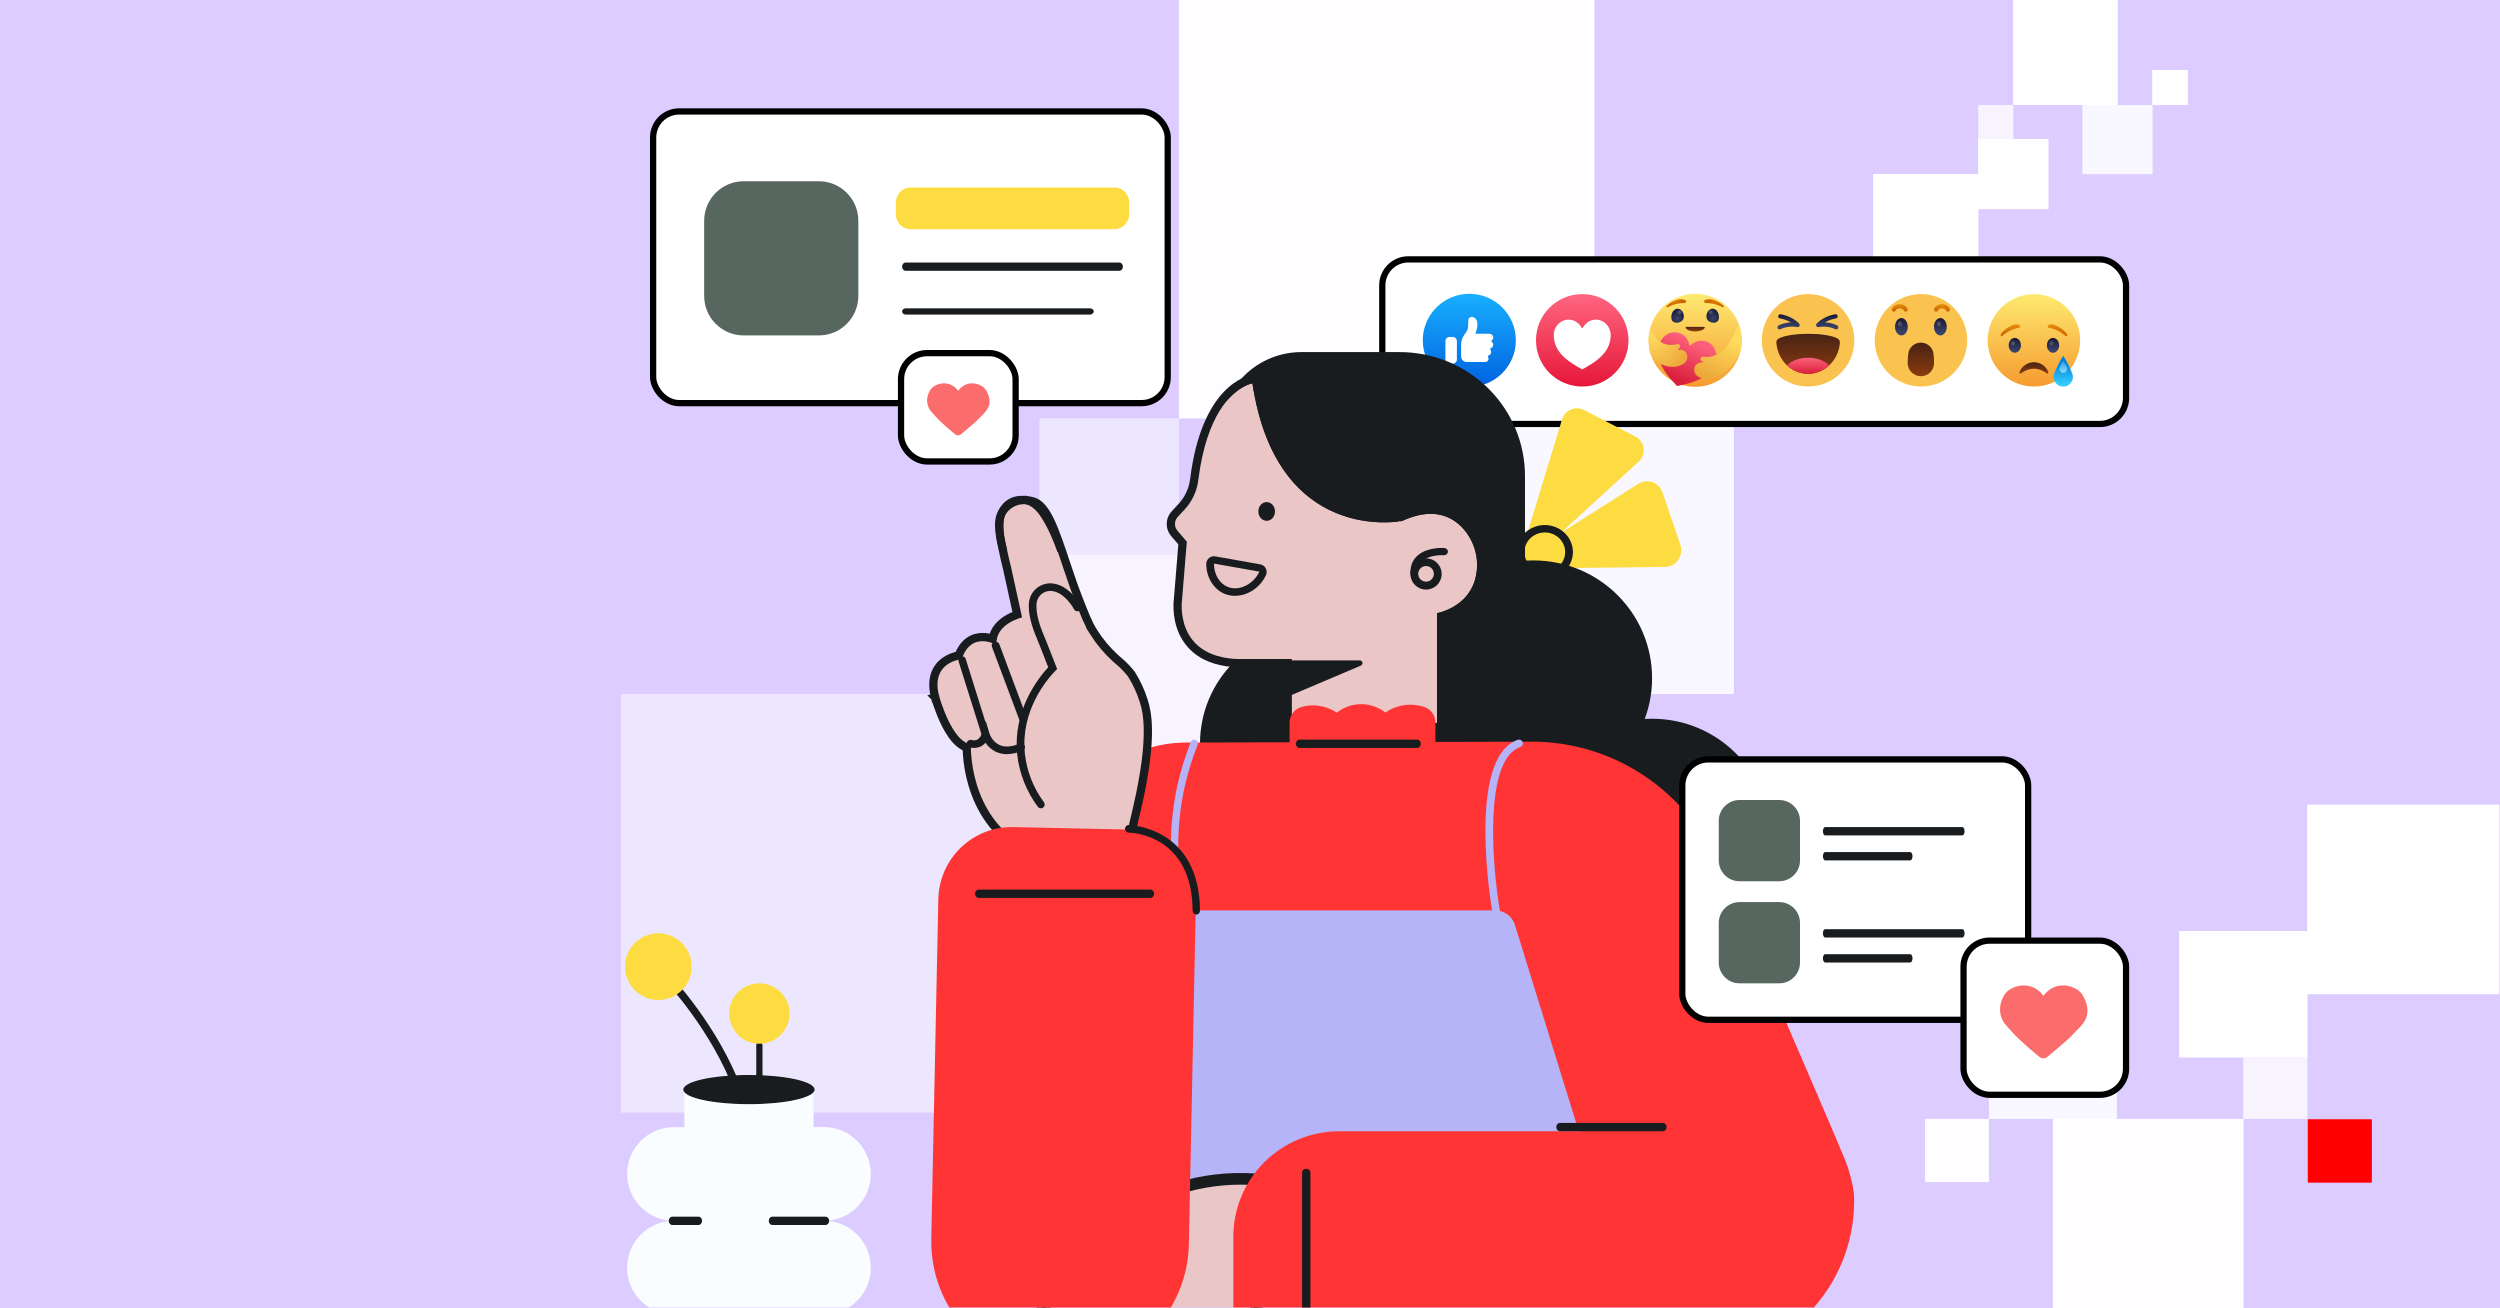 <?xml version="1.0" encoding="UTF-8"?> <svg xmlns="http://www.w3.org/2000/svg" width="1200" height="628" viewBox="0 0 1200 628" fill="none"><rect x="0" y="0" width="1200" height="628" fill="#333333" stroke="none"/><g clip-path="url(#clip0_3995_24466)"><rect width="1200" height="628" fill="#DCCCFF"></rect><g clip-path="url(#clip1_3995_24466)"><rect x="1107.78" y="537.359" width="30.615" height="30.212" fill="#FF0000"></rect><rect opacity="0.8" x="924" y="537.095" width="30.704" height="30.301" fill="white"></rect><rect opacity="0.5" x="1076.81" y="507.498" width="30.704" height="29.596" fill="white"></rect><rect opacity="0.6" x="954.704" y="477.196" width="61.408" height="59.899" fill="white"></rect><rect x="1046.1" y="446.895" width="61.408" height="60.603" fill="white"></rect><rect opacity="0.8" x="985.408" y="537.095" width="91.399" height="90.905" fill="white"></rect><rect opacity="0.9" x="1107.51" y="386.292" width="92.113" height="90.905" fill="white"></rect></g><g clip-path="url(#clip2_3995_24466)"><rect x="1050" y="50.383" width="16.801" height="16.794" transform="rotate(180 1050 50.383)" fill="white"></rect><rect opacity="0.5" x="966.384" y="66.787" width="16.801" height="16.403" transform="rotate(180 966.384 66.787)" fill="white"></rect><rect opacity="0.6" x="1033.2" y="83.582" width="33.603" height="33.198" transform="rotate(180 1033.2 83.582)" fill="white"></rect><rect x="983.186" y="100.376" width="33.603" height="33.589" transform="rotate(180 983.186 100.376)" fill="white"></rect><rect x="1016.4" y="50.383" width="50.013" height="50.383" transform="rotate(180 1016.4 50.383)" fill="white"></rect><rect opacity="0.9" x="949.583" y="133.965" width="50.404" height="50.383" transform="rotate(180 949.583 133.965)" fill="white"></rect><rect opacity="0.8" x="899.228" y="200.813" width="66.976" height="66.949" transform="rotate(180 899.228 200.813)" fill="white"></rect><rect opacity="0.3" x="565.905" y="266.205" width="66.976" height="65.392" transform="rotate(180 565.905 266.205)" fill="white"></rect><rect opacity="0.6" x="832.252" y="333.154" width="133.952" height="132.341" transform="rotate(180 832.252 333.154)" fill="white"></rect><rect opacity="0.5" x="632.881" y="400.102" width="133.952" height="133.898" transform="rotate(180 632.881 400.102)" fill="white"></rect><rect opacity="0.8" x="765.275" y="200.813" width="199.371" height="200.846" transform="rotate(180 765.275 200.813)" fill="white"></rect><rect opacity="0.3" x="498.929" y="534" width="200.928" height="200.846" transform="rotate(180 498.929 534)" fill="white"></rect></g><g clip-path="url(#clip3_3995_24466)"><rect x="1107.78" y="537.359" width="30.615" height="30.212" fill="#FF0000"></rect><rect opacity="0.8" x="924" y="537.095" width="30.704" height="30.301" fill="white"></rect><rect opacity="0.5" x="1076.81" y="507.498" width="30.704" height="29.596" fill="white"></rect><rect opacity="0.6" x="954.704" y="477.196" width="61.408" height="59.899" fill="white"></rect><rect x="1046.1" y="446.895" width="61.408" height="60.603" fill="white"></rect><rect opacity="0.8" x="985.408" y="537.095" width="91.399" height="90.905" fill="white"></rect><rect opacity="0.9" x="1107.51" y="386.292" width="92.113" height="90.905" fill="white"></rect></g><g clip-path="url(#clip4_3995_24466)"><rect x="1050" y="50.383" width="16.801" height="16.794" transform="rotate(180 1050 50.383)" fill="white"></rect><rect opacity="0.5" x="966.384" y="66.787" width="16.801" height="16.403" transform="rotate(180 966.384 66.787)" fill="white"></rect><rect opacity="0.6" x="1033.2" y="83.582" width="33.603" height="33.198" transform="rotate(180 1033.2 83.582)" fill="white"></rect><rect x="983.186" y="100.376" width="33.603" height="33.589" transform="rotate(180 983.186 100.376)" fill="white"></rect><rect x="1016.4" y="50.383" width="50.013" height="50.383" transform="rotate(180 1016.4 50.383)" fill="white"></rect><rect opacity="0.9" x="949.583" y="133.965" width="50.404" height="50.383" transform="rotate(180 949.583 133.965)" fill="white"></rect><rect opacity="0.8" x="899.228" y="200.813" width="66.976" height="66.949" transform="rotate(180 899.228 200.813)" fill="white"></rect><rect opacity="0.3" x="565.905" y="266.205" width="66.976" height="65.392" transform="rotate(180 565.905 266.205)" fill="white"></rect><rect opacity="0.6" x="832.252" y="333.154" width="133.952" height="132.341" transform="rotate(180 832.252 333.154)" fill="white"></rect><rect opacity="0.5" x="632.881" y="400.102" width="133.952" height="133.898" transform="rotate(180 632.881 400.102)" fill="white"></rect><rect opacity="0.8" x="765.275" y="200.813" width="199.371" height="200.846" transform="rotate(180 765.275 200.813)" fill="white"></rect><rect opacity="0.3" x="498.929" y="534" width="200.928" height="200.846" transform="rotate(180 498.929 534)" fill="white"></rect></g><g clip-path="url(#clip5_3995_24466)"><rect x="663.5" y="124.5" width="357" height="79" rx="12.5" fill="white" stroke="black" stroke-width="3"></rect><path d="M976.277 185.541C988.54 185.541 998.48 175.607 998.48 163.353C998.48 151.099 988.54 141.165 976.277 141.165C964.015 141.165 954.075 151.099 954.075 163.353C954.075 175.607 964.015 185.541 976.277 185.541Z" fill="url(#paint0_linear_3995_24466)"></path><path d="M995.026 180.882C995.026 183.452 992.941 185.536 990.368 185.536C987.796 185.536 985.711 183.452 985.711 180.882C985.711 178.611 989.352 172.428 990.192 171.029C990.27 170.899 990.457 170.899 990.534 171.029C991.375 172.428 995.015 178.611 995.015 180.882H995.026Z" fill="url(#paint1_linear_3995_24466)"></path><path d="M992.23 177.082C992.23 178.109 991.395 178.943 990.368 178.943C989.342 178.943 988.507 178.109 988.507 177.082C988.507 176.175 989.964 173.698 990.301 173.138C990.332 173.086 990.41 173.086 990.441 173.138C990.778 173.698 992.236 176.17 992.236 177.082H992.23Z" fill="url(#paint2_linear_3995_24466)"></path><path d="M970.023 179.239C969.655 179.529 969.193 179.052 969.385 178.565C970.464 175.807 973.181 173.874 976.283 173.874C979.384 173.874 982.096 175.797 983.175 178.56C983.367 179.047 982.905 179.524 982.537 179.233C980.732 177.824 978.44 176.984 976.283 176.984C974.125 176.984 971.828 177.829 970.023 179.239Z" fill="url(#paint3_linear_3995_24466)"></path><path d="M985.442 169.318C987.069 169.318 988.387 167.724 988.387 165.758C988.387 163.791 987.069 162.197 985.442 162.197C983.815 162.197 982.496 163.791 982.496 165.758C982.496 167.724 983.815 169.318 985.442 169.318Z" fill="url(#paint4_linear_3995_24466)"></path><path d="M984.726 165.955C985.256 165.955 985.686 165.46 985.686 164.851C985.686 164.241 985.256 163.747 984.726 163.747C984.196 163.747 983.767 164.241 983.767 164.851C983.767 165.46 984.196 165.955 984.726 165.955Z" fill="#4E506A"></path><path d="M967.113 169.318C968.74 169.318 970.059 167.724 970.059 165.758C970.059 163.791 968.74 162.197 967.113 162.197C965.486 162.197 964.167 163.791 964.167 165.758C964.167 167.724 965.486 169.318 967.113 169.318Z" fill="url(#paint5_linear_3995_24466)"></path><path d="M966.289 165.955C966.818 165.955 967.248 165.46 967.248 164.851C967.248 164.241 966.818 163.747 966.289 163.747C965.759 163.747 965.329 164.241 965.329 164.851C965.329 165.46 965.759 165.955 966.289 165.955Z" fill="#4E506A"></path><path d="M983.58 157.33C983.606 157.335 983.632 157.341 983.663 157.346C985.452 157.729 987.153 158.388 988.693 159.274C989.497 159.735 990.249 160.259 990.96 160.829C991.447 161.212 992.225 162.042 992.241 160.932C992.282 159.808 989.907 157.994 989.056 157.449C987.796 156.563 985.224 155.174 983.575 155.889C982.688 156.273 982.568 157.113 983.575 157.33H983.58Z" fill="url(#paint6_linear_3995_24466)"></path><path d="M968.975 157.33C968.949 157.335 968.923 157.341 968.892 157.346C967.103 157.729 965.402 158.388 963.861 159.274C963.058 159.735 962.306 160.259 961.595 160.829C961.108 161.212 960.33 162.042 960.314 160.932C960.273 159.808 962.648 157.994 963.498 157.449C964.759 156.563 967.331 155.174 968.98 155.889C969.867 156.273 969.986 157.113 968.98 157.33H968.975Z" fill="url(#paint7_linear_3995_24466)"></path><path d="M922.076 185.541C934.338 185.541 944.278 175.607 944.278 163.353C944.278 151.099 934.338 141.165 922.076 141.165C909.813 141.165 899.873 151.099 899.873 163.353C899.873 175.607 909.813 185.541 922.076 185.541Z" fill="url(#paint8_linear_3995_24466)"></path><path d="M915.691 174.304C915.691 177.772 918.523 180.586 922.018 180.586C925.514 180.586 928.346 177.772 928.346 174.304C928.346 173.112 928.289 171.92 928.169 170.738L928.086 169.909C927.78 166.81 925.151 164.452 922.018 164.452C918.881 164.452 916.256 166.815 915.95 169.909L915.867 170.738C915.748 171.925 915.691 173.112 915.691 174.304Z" fill="url(#paint9_linear_3995_24466)"></path><path d="M931.38 161.01C933.075 161.01 934.45 159.142 934.45 156.838C934.45 154.534 933.075 152.666 931.38 152.666C929.684 152.666 928.309 154.534 928.309 156.838C928.309 159.142 929.684 161.01 931.38 161.01Z" fill="url(#paint10_linear_3995_24466)"></path><path d="M930.659 156.703C931.189 156.703 931.618 156.158 931.618 155.485C931.618 154.812 931.189 154.267 930.659 154.267C930.129 154.267 929.699 154.812 929.699 155.485C929.699 156.158 930.129 156.703 930.659 156.703Z" fill="#4E506A"></path><path d="M912.662 161.01C914.358 161.01 915.733 159.142 915.733 156.838C915.733 154.534 914.358 152.666 912.662 152.666C910.967 152.666 909.592 154.534 909.592 156.838C909.592 159.142 910.967 161.01 912.662 161.01Z" fill="url(#paint11_linear_3995_24466)"></path><path d="M911.947 156.703C912.476 156.703 912.906 156.158 912.906 155.485C912.906 154.812 912.476 154.267 911.947 154.267C911.417 154.267 910.987 154.812 910.987 155.485C910.987 156.158 911.417 156.703 911.947 156.703Z" fill="#4E506A"></path><path d="M929.347 149.577C929.201 149.577 929.051 149.546 928.906 149.473C928.413 149.229 928.211 148.633 928.449 148.141C929.093 146.83 930.555 145.985 932.173 145.985C933.791 145.985 935.243 146.83 935.892 148.141C936.135 148.633 935.933 149.229 935.441 149.473C934.948 149.717 934.351 149.514 934.108 149.022C933.796 148.395 933.019 147.975 932.173 147.975C931.328 147.975 930.545 148.395 930.239 149.017C930.068 149.369 929.71 149.571 929.341 149.571L929.347 149.577Z" fill="url(#paint12_linear_3995_24466)"></path><path d="M914.695 149.577C914.327 149.577 913.974 149.375 913.798 149.022C913.492 148.395 912.714 147.98 911.864 147.98C911.013 147.98 910.24 148.4 909.929 149.027C909.685 149.52 909.089 149.722 908.596 149.478C908.104 149.235 907.901 148.639 908.145 148.146C908.793 146.84 910.256 145.99 911.864 145.99C913.471 145.99 914.939 146.835 915.587 148.146C915.831 148.639 915.629 149.235 915.131 149.478C914.991 149.546 914.841 149.582 914.69 149.582L914.695 149.577Z" fill="url(#paint13_linear_3995_24466)"></path><path d="M867.879 185.541C880.141 185.541 890.081 175.607 890.081 163.353C890.081 151.099 880.141 141.165 867.879 141.165C855.617 141.165 845.677 151.099 845.677 163.353C845.677 175.607 855.617 185.541 867.879 185.541Z" fill="url(#paint14_linear_3995_24466)"></path><path d="M883.142 164.472C882.847 168.8 880.938 172.651 878.044 175.362L878.034 175.372L878.018 175.388C875.321 177.912 871.779 179.435 867.895 179.435C864.01 179.435 860.468 177.912 857.771 175.393C857.766 175.388 857.755 175.377 857.755 175.372C857.75 175.367 857.745 175.367 857.745 175.362C854.856 172.651 852.948 168.8 852.652 164.478C852.595 163.659 853.036 162.876 853.762 162.487C859.327 159.523 876.405 159.419 882.032 162.482C882.759 162.876 883.194 163.648 883.142 164.472Z" fill="url(#paint15_linear_3995_24466)"></path><path d="M878.034 175.372L878.018 175.388C875.321 177.912 871.779 179.435 867.895 179.435C864.01 179.435 860.468 177.912 857.771 175.393C857.766 175.388 857.755 175.377 857.755 175.372C859.996 173.159 863.704 171.718 867.895 171.718C872.085 171.718 875.793 173.159 878.034 175.372Z" fill="url(#paint16_linear_3995_24466)"></path><path d="M881.384 158.103C881.234 158.103 881.088 158.071 880.948 158.004C879.268 157.201 877.365 156.781 875.435 156.781C874.595 156.781 873.75 156.864 872.925 157.019C872.863 157.03 872.796 157.035 872.733 157.035C872.36 157.035 872.018 156.828 871.841 156.501C871.634 156.107 871.701 155.63 872.012 155.314C874.279 153.018 877.437 151.432 880.907 150.846C880.964 150.836 881.021 150.831 881.078 150.831C881.571 150.831 881.991 151.188 882.074 151.676C882.167 152.225 881.794 152.749 881.244 152.842C879.548 153.127 877.883 153.702 876.431 154.5L875.97 154.754L876.493 154.791C878.35 154.92 880.191 155.402 881.815 156.174C882.058 156.288 882.245 156.496 882.333 156.75C882.421 157.004 882.411 157.278 882.292 157.522C882.126 157.874 881.768 158.097 881.379 158.097L881.384 158.103Z" fill="url(#paint17_linear_3995_24466)"></path><path d="M854.224 158.103C853.835 158.103 853.477 157.875 853.311 157.527C853.197 157.284 853.181 157.009 853.269 156.755C853.357 156.501 853.544 156.294 853.788 156.18C855.411 155.402 857.252 154.926 859.109 154.796L859.633 154.76L859.171 154.506C857.719 153.708 856.054 153.132 854.358 152.847C853.809 152.754 853.435 152.23 853.529 151.681C853.612 151.194 854.032 150.836 854.524 150.836C854.581 150.836 854.638 150.836 854.695 150.852C858.165 151.437 861.324 153.023 863.59 155.319C863.901 155.636 863.974 156.112 863.761 156.506C863.585 156.838 863.242 157.04 862.869 157.04C862.807 157.04 862.745 157.035 862.677 157.019C861.853 156.859 861.007 156.781 860.167 156.781C858.243 156.781 856.334 157.206 854.659 158.004C854.519 158.072 854.374 158.103 854.224 158.103Z" fill="url(#paint18_linear_3995_24466)"></path><path d="M836.009 163.353C836.009 167.696 834.765 171.754 832.617 175.185C828.671 181.483 821.664 185.676 813.677 185.676C801.339 185.676 791.345 175.683 791.345 163.358C791.345 151.033 801.344 141.035 813.677 141.035C823.443 141.035 831.741 147.296 834.775 156.019C835.579 158.315 836.014 160.787 836.014 163.358L836.009 163.353Z" fill="url(#paint19_linear_3995_24466)"></path><path d="M818.848 163.871C816.218 163.042 813.444 163.84 811.545 165.706C811.322 165.924 810.949 165.804 810.892 165.499C810.41 162.876 808.6 160.637 805.97 159.808C802.112 158.59 797.957 160.87 796.682 164.903C793.912 173.672 800.582 180.576 804.845 185.157C804.938 185.256 805.073 185.303 805.208 185.271C811.333 183.965 820.756 182.136 823.526 173.366C824.796 169.334 822.701 165.084 818.848 163.866V163.871Z" fill="url(#paint20_linear_3995_24466)"></path><path d="M806.852 175.274C805.477 175.875 803.973 176.129 802.475 176.077C800.493 176.01 798.751 175.512 797.195 174.662C795.38 173.667 793.829 172.195 792.47 170.381C791.739 168.173 791.34 165.81 791.34 163.353C791.34 161.357 791.599 159.429 792.092 157.589C793.445 160.331 794.96 162.638 797.013 164.047C799.072 165.462 801.665 165.986 805.171 165.156C805.903 164.985 806.577 165.602 806.458 166.343C806.375 166.862 805.934 167.297 805.311 167.613C805.187 167.675 805.234 167.867 805.374 167.862C805.789 167.852 806.328 167.846 806.722 167.862C808.387 167.924 809.761 169.225 809.881 170.884C810.01 172.641 809.336 174.19 806.852 175.279V175.274Z" fill="url(#paint21_radial_3995_24466)"></path><path d="M836.009 163.353C836.009 163.622 836.004 163.892 835.994 164.167C835.994 164.301 835.983 164.436 835.973 164.571C835.952 164.975 835.921 165.369 835.879 165.768C835.869 165.903 835.854 166.032 835.833 166.167C835.797 166.447 835.76 166.722 835.714 167.002C835.693 167.116 835.677 167.224 835.656 167.338C835.636 167.468 835.61 167.592 835.584 167.722C835.558 167.852 835.537 167.976 835.506 168.106C835.454 168.36 835.392 168.613 835.33 168.867C835.242 169.23 835.138 169.588 835.029 169.94C834.012 171.76 832.814 173.522 831.492 175.108C830.647 176.118 829.754 177.056 828.816 177.896C826.415 180.052 823.754 181.545 821.062 181.877C819.62 182.053 818.153 181.949 816.773 181.514C816.721 181.498 816.68 181.488 816.628 181.467C814.061 180.607 813.252 179.124 813.221 177.362C813.195 175.693 814.445 174.278 816.094 174.071C816.483 174.019 817.022 173.978 817.437 173.952C817.577 173.942 817.608 173.75 817.479 173.698C816.83 173.439 816.353 173.045 816.223 172.537C816.037 171.811 816.659 171.132 817.401 171.241C819.843 171.594 821.985 171.205 823.873 170.282C823.998 170.225 824.117 170.158 824.236 170.096C826.985 168.624 829.189 166.001 831.01 162.876C832.368 160.549 833.52 157.937 834.526 155.319C834.614 155.553 834.702 155.786 834.78 156.019C834.827 156.159 834.873 156.294 834.92 156.434C834.925 156.454 834.93 156.47 834.941 156.491C834.982 156.625 835.024 156.755 835.065 156.89C835.112 157.03 835.153 157.175 835.19 157.32C835.423 158.134 835.605 158.968 835.739 159.818C835.76 159.948 835.781 160.077 835.796 160.207C835.796 160.228 835.802 160.243 835.802 160.253C835.822 160.373 835.838 160.492 835.848 160.606C835.864 160.725 835.879 160.844 835.89 160.963C835.905 161.067 835.916 161.171 835.926 161.28C835.937 161.414 835.952 161.549 835.957 161.684C835.968 161.798 835.978 161.912 835.983 162.026C835.994 162.15 835.999 162.275 836.004 162.399C836.02 162.715 836.025 163.037 836.025 163.358L836.009 163.353Z" fill="url(#paint22_linear_3995_24466)"></path><path d="M809.409 156.905C809.165 156.905 809.009 157.154 809.108 157.377C809.569 158.362 811.437 159.098 813.677 159.098C815.917 159.098 817.785 158.362 818.246 157.377C818.35 157.159 818.189 156.905 817.945 156.905H809.409Z" fill="url(#paint23_linear_3995_24466)"></path><path d="M819.817 153.832C820.979 154.993 823.292 155.376 824.454 154.215C825.616 153.054 825.118 150.193 823.956 149.032C822.794 147.871 821.337 147.892 820.175 149.053C819.014 150.214 818.656 152.666 819.817 153.827V153.832Z" fill="url(#paint24_radial_3995_24466)"></path><path d="M821.182 150.846C821.694 150.846 822.11 150.431 822.11 149.919C822.11 149.406 821.694 148.991 821.182 148.991C820.669 148.991 820.253 149.406 820.253 149.919C820.253 150.431 820.669 150.846 821.182 150.846Z" fill="#4E506A"></path><path d="M807.531 153.832C806.369 154.993 804.056 155.376 802.895 154.215C801.733 153.054 802.231 150.193 803.393 149.032C804.554 147.871 806.012 147.892 807.173 149.053C808.335 150.214 808.693 152.666 807.531 153.827V153.832Z" fill="url(#paint25_radial_3995_24466)"></path><path d="M806.172 150.846C806.685 150.846 807.101 150.431 807.101 149.919C807.101 149.406 806.685 148.991 806.172 148.991C805.66 148.991 805.244 149.406 805.244 149.919C805.244 150.431 805.66 150.846 806.172 150.846Z" fill="#4E506A"></path><path d="M808.636 145.446C805.825 145.425 803.019 146.073 800.566 147.467C800.395 147.566 800.172 147.535 800.032 147.395C800.032 147.395 800.027 147.389 800.022 147.384C799.835 147.198 799.85 146.897 800.047 146.731C800.737 146.146 802.314 145.083 802.501 144.974C804.44 143.844 806.743 143.196 808.89 143.995C809.18 144.103 809.372 144.378 809.372 144.689C809.372 144.694 809.372 144.699 809.372 144.71C809.372 145.119 809.035 145.451 808.626 145.451L808.636 145.446Z" fill="url(#paint26_radial_3995_24466)"></path><path d="M818.718 145.446C821.529 145.425 824.335 146.073 826.788 147.467C826.959 147.566 827.182 147.535 827.322 147.395C827.322 147.395 827.327 147.389 827.333 147.384C827.519 147.198 827.504 146.897 827.307 146.731C826.617 146.146 825.04 145.083 824.854 144.974C822.914 143.844 820.611 143.196 818.464 143.995C818.174 144.103 817.982 144.378 817.982 144.689C817.982 144.694 817.982 144.699 817.982 144.71C817.982 145.119 818.319 145.451 818.729 145.451L818.718 145.446Z" fill="url(#paint27_radial_3995_24466)"></path><path d="M759.475 185.541C771.737 185.541 781.678 175.607 781.678 163.353C781.678 151.099 771.737 141.165 759.475 141.165C747.213 141.165 737.273 151.099 737.273 163.353C737.273 175.607 747.213 185.541 759.475 185.541Z" fill="url(#paint28_linear_3995_24466)"></path><path d="M766.031 153.422C763.355 153.422 761.021 154.972 759.807 157.253C759.667 157.517 759.283 157.517 759.143 157.253C757.93 154.967 755.601 153.422 752.92 153.422C748.994 153.422 745.809 156.75 745.809 160.849C745.809 169.774 754.004 174.221 759.288 177.222C759.403 177.29 759.543 177.29 759.657 177.222C764.942 174.221 773.136 169.78 773.136 160.849C773.136 156.745 769.951 153.422 766.025 153.422H766.031Z" fill="white"></path><path d="M705.273 185.676C717.61 185.676 727.611 175.681 727.611 163.353C727.611 151.024 717.61 141.03 705.273 141.03C692.937 141.03 682.936 151.024 682.936 163.353C682.936 175.681 692.937 185.676 705.273 185.676Z" fill="url(#paint29_linear_3995_24466)"></path><path d="M714.157 171.122C714.157 171.215 714.189 171.303 714.24 171.381C714.412 171.625 714.515 171.92 714.515 172.242C714.515 173.071 713.841 173.745 713.011 173.745H703.972C702.519 173.745 701.347 172.568 701.347 171.122V169.002C701.347 166.95 701.13 164.825 701.747 162.835C702.203 161.357 703.329 160.217 704.081 158.896C705.014 157.247 704.646 155.47 704.791 153.682C704.89 152.479 705.896 151.914 707.021 152.215C708.406 152.588 709.101 153.961 709.163 155.314C709.231 156.812 708.888 158.346 708.255 159.746C708.157 159.963 708.318 160.207 708.556 160.207H714.961C715.936 160.207 716.751 160.984 716.756 161.959C716.756 162.555 716.46 163.083 716.009 163.399C715.905 163.472 715.843 163.591 715.843 163.721C715.843 163.85 715.905 163.97 716.009 164.042C716.092 164.099 716.17 164.167 716.237 164.234C716.554 164.55 716.751 164.991 716.751 165.478C716.751 166.219 716.289 166.856 715.636 167.11C715.433 167.188 715.293 167.38 715.293 167.598C715.293 167.717 715.33 167.826 715.397 167.919C715.625 168.214 715.76 168.588 715.76 168.992C715.76 169.795 715.221 170.474 714.484 170.681C714.292 170.733 714.157 170.904 714.157 171.101V171.127V171.122Z" fill="white"></path><path d="M697.328 161.736H695.772C694.684 161.736 693.801 162.618 693.801 163.705V172.604C693.801 173.692 694.684 174.574 695.772 174.574H697.328C698.416 174.574 699.299 173.692 699.299 172.604V163.705C699.299 162.618 698.416 161.736 697.328 161.736Z" fill="white"></path><path d="M727 276L749.787 201.265C750.104 200.222 750.65 199.261 751.385 198.451C752.12 197.641 753.026 197.002 754.038 196.58C755.05 196.157 756.144 195.961 757.241 196.006C758.338 196.051 759.412 196.336 760.385 196.84L784.981 209.535C786.045 210.084 786.959 210.88 787.647 211.854C788.336 212.828 788.777 213.952 788.935 215.132C789.093 216.311 788.962 217.511 788.554 218.63C788.145 219.748 787.472 220.753 786.589 221.558L727 276Z" fill="#FDDC42"></path><path d="M722 273L786.453 232.204C787.454 231.572 788.582 231.176 789.753 231.047C790.925 230.917 792.11 231.058 793.221 231.458C794.332 231.857 795.34 232.506 796.171 233.356C797.001 234.206 797.633 235.235 798.019 236.367L806.57 261.535C806.976 262.73 807.097 264.006 806.923 265.258C806.749 266.509 806.285 267.701 805.57 268.735C804.855 269.769 803.908 270.616 802.808 271.205C801.708 271.795 800.486 272.11 799.242 272.125L722 273Z" fill="#FDDC42"></path><path d="M630.5 412C660.6 412 685 387.376 685 357C685 326.624 660.6 302 630.5 302C600.4 302 576 326.624 576 357C576 387.376 600.4 412 630.5 412Z" fill="#191C1F"></path><rect x="313.5" y="53.5" width="247" height="140" rx="12.5" fill="white" stroke="black" stroke-width="3"></rect><path d="M393.04 87H356.96C346.489 87 338 95.489 338 105.96V142.04C338 152.511 346.489 161 356.96 161H393.04C403.511 161 412 152.511 412 142.04V105.96C412 95.489 403.511 87 393.04 87Z" fill="#57665E"></path><path d="M534.96 90H437.04C433.152 90 430 93.225 430 97.203V102.797C430 106.775 433.152 110 437.04 110H534.96C538.848 110 542 106.775 542 102.797V97.203C542 93.225 538.848 90 534.96 90Z" fill="#FDDC42"></path><path d="M537.197 130H434.803C434.325 130 433.866 129.789 433.528 129.414C433.19 129.039 433 128.53 433 128C433 127.47 433.19 126.961 433.528 126.586C433.866 126.211 434.325 126 434.803 126H537.197C537.675 126 538.134 126.211 538.472 126.586C538.81 126.961 539 127.47 539 128C539 128.53 538.81 129.039 538.472 129.414C538.134 129.789 537.675 130 537.197 130Z" fill="#191C1F"></path><path d="M523.189 151H434.811C434.331 151 433.87 150.842 433.53 150.561C433.191 150.279 433 149.898 433 149.5C433 149.102 433.191 148.721 433.53 148.439C433.87 148.158 434.331 148 434.811 148H523.189C523.669 148 524.13 148.158 524.47 148.439C524.809 148.721 525 149.102 525 149.5C525 149.898 524.809 150.279 524.47 150.561C524.13 150.842 523.669 151 523.189 151Z" fill="#191C1F"></path><rect x="432.5" y="169.5" width="55" height="52" rx="12.5" fill="white" stroke="black" stroke-width="3"></rect><path d="M473.53 187.654C472.992 186.652 472.185 185.824 471.201 185.264C466.685 182.712 462.131 184.294 459.899 187.608C457.634 184.255 452.989 182.673 448.415 185.362C447.586 185.855 446.893 186.552 446.402 187.387C444.325 190.897 444.731 194.426 446.473 196.94C446.504 196.986 446.539 197.029 446.576 197.07C446.615 197.122 448.834 199.72 450.221 201.14C451.409 202.344 454.337 205.105 458.544 208.53C458.918 208.834 459.383 209 459.863 209C460.343 209 460.809 208.834 461.182 208.53C463.679 206.512 465.698 204.767 467.214 203.438C468.354 202.471 469.431 201.431 470.44 200.326C472.634 197.936 477.408 194.771 473.53 187.654Z" fill="#FB6D6D"></path><path d="M793 459C824.48 459 850 433.48 850 402C850 370.52 824.48 345 793 345C761.52 345 736 370.52 736 402C736 433.48 761.52 459 793 459Z" fill="#191C1F"></path><path d="M736 382C767.48 382 793 356.704 793 325.5C793 294.296 767.48 269 736 269C704.52 269 679 294.296 679 325.5C679 356.704 704.52 382 736 382Z" fill="#191C1F"></path><path d="M686.277 316H651.39C642.802 316 634.298 314.327 626.364 311.078C618.43 307.828 611.221 303.065 605.149 297.061C599.077 291.057 594.261 283.929 590.975 276.084C587.689 268.239 585.999 259.831 586 251.34V207.22C586.012 197.078 590.096 187.355 597.355 180.189C604.614 173.022 614.454 168.998 624.712 169H671.817C687.779 169 703.086 175.269 714.373 186.428C725.659 197.587 732 212.721 732 228.502V270.876C731.995 276.807 730.809 282.679 728.508 288.157C726.208 293.635 722.838 298.611 718.592 302.802C714.346 306.992 709.307 310.314 703.763 312.579C698.218 314.843 692.276 316.006 686.277 316Z" fill="#191C1F"></path><path d="M601.167 184C601.167 184 580.601 187.026 575.2 230.364C574.562 235.658 572.268 240.618 568.645 244.542L565.335 248.111C564.501 249.01 564.026 250.182 564.001 251.405C563.976 252.629 564.402 253.82 565.199 254.751L569.681 260.006L567.418 287.727C567.418 287.727 562.872 317.268 597.776 316.353H619.978V347H689.759V294.322C689.759 294.322 705.661 291.604 708.553 276.004C709.283 272.105 709.117 268.091 708.069 264.264C707.02 260.438 705.115 256.897 702.497 253.909C697.288 248.03 688.105 243.038 672.985 250.068C672.994 250.068 612.932 262.08 601.167 184Z" fill="#EAC6C6"></path><path fill-rule="evenodd" clip-rule="evenodd" d="M604.496 179.506L605.084 183.41C610.786 221.25 627.957 236.486 642.993 242.649C650.663 245.792 658.022 246.676 663.485 246.764C666.21 246.808 668.439 246.654 669.967 246.492C670.731 246.412 671.316 246.329 671.699 246.27C671.734 246.264 671.767 246.259 671.798 246.254C679.769 242.645 686.588 241.973 692.339 243.286C698.183 244.62 702.463 247.898 705.462 251.282L705.469 251.29L705.477 251.299C708.489 254.737 710.682 258.812 711.889 263.217C713.096 267.623 713.287 272.244 712.446 276.733C710.739 285.931 705.139 291.36 700.125 294.4C697.733 295.85 695.45 296.778 693.721 297.352V350.961H616.017V320.314H597.827C588.575 320.55 581.554 318.777 576.296 315.679C571.001 312.559 567.784 308.265 565.887 303.99C564.011 299.762 563.428 295.572 563.295 292.499C563.228 290.95 563.274 289.649 563.338 288.719C563.371 288.253 563.408 287.877 563.439 287.607C563.454 287.476 563.468 287.37 563.479 287.29L565.599 261.324L562.189 257.326C562.188 257.326 562.188 257.325 562.187 257.325C560.76 255.656 559.995 253.521 560.04 251.324C560.086 249.128 560.937 247.027 562.431 245.418C562.43 245.418 562.431 245.418 562.431 245.418C562.431 245.417 562.432 245.416 562.433 245.415L565.735 241.854C565.735 241.854 565.736 241.853 565.737 241.852C568.795 238.539 570.729 234.354 571.267 229.89L571.268 229.882L571.269 229.875C574.044 207.611 580.786 195.155 587.326 188.214C590.587 184.752 593.731 182.736 596.162 181.575C597.374 180.997 598.399 180.635 599.162 180.412C599.543 180.301 599.859 180.224 600.1 180.172C600.221 180.146 600.323 180.126 600.405 180.112C600.446 180.104 600.482 180.098 600.513 180.093L600.555 180.086L600.574 180.083L600.582 180.082C600.586 180.082 600.59 180.081 601.167 184C601.167 184 601.166 184 601.165 184C601.107 184.009 599.622 184.244 597.373 185.395C591.168 188.572 579.143 198.726 575.2 230.364C574.561 235.658 572.268 240.618 568.645 244.542L565.335 248.111C564.501 249.01 564.026 250.182 564.001 251.405C563.976 252.629 564.402 253.82 565.199 254.751L569.681 260.006L567.417 287.727C567.417 287.727 562.871 317.268 597.776 316.353H619.978V347H689.759V294.322C689.759 294.322 705.661 291.604 708.552 276.004C709.283 272.105 709.117 268.091 708.069 264.264C707.02 260.438 705.115 256.897 702.497 253.909C697.508 248.279 688.876 243.463 674.875 249.238C674.256 249.494 673.625 249.77 672.985 250.068C672.985 250.068 672.691 250.127 672.14 250.21L671.52 247.405C671.202 248.162 670.91 249.208 671.016 250.36C660.763 251.589 613.512 253.557 601.809 187.909C601.809 187.909 601.809 187.909 601.809 187.909C601.581 186.632 601.367 185.329 601.167 184L600.59 180.081L604.496 179.506Z" fill="#191C1F"></path><path d="M684.5 283C683.017 283 681.567 282.56 680.333 281.736C679.1 280.912 678.139 279.741 677.571 278.37C677.003 277 676.855 275.492 677.144 274.037C677.433 272.582 678.148 271.246 679.197 270.197C680.246 269.148 681.582 268.434 683.037 268.144C684.492 267.855 686 268.003 687.37 268.571C688.741 269.139 689.912 270.1 690.736 271.333C691.56 272.567 692 274.017 692 275.5C692 277.489 691.21 279.397 689.803 280.803C688.397 282.21 686.489 283 684.5 283ZM684.5 271.694C683.758 271.694 683.033 271.914 682.417 272.326C681.8 272.738 681.319 273.324 681.035 274.009C680.752 274.694 680.677 275.448 680.822 276.175C680.967 276.903 681.324 277.571 681.848 278.095C682.373 278.62 683.041 278.977 683.768 279.122C684.496 279.266 685.25 279.192 685.935 278.908C686.62 278.625 687.206 278.144 687.618 277.527C688.03 276.911 688.25 276.185 688.25 275.444C688.25 274.449 687.855 273.495 687.152 272.792C686.448 272.089 685.495 271.694 684.5 271.694Z" fill="#191C1F"></path><path d="M678.853 276.983C678.374 276.983 677.913 276.808 677.569 276.494C677.225 276.18 677.024 275.753 677.01 275.302C676.881 271.724 678.014 268.831 680.392 266.7C685.111 262.472 692.99 263.009 693.294 263.035C693.783 263.071 694.237 263.288 694.556 263.638C694.874 263.988 695.032 264.443 694.994 264.902C694.957 265.362 694.726 265.788 694.354 266.088C693.981 266.388 693.497 266.536 693.008 266.5C692.944 266.5 686.41 266.067 682.871 269.238C681.277 270.676 680.549 272.625 680.641 275.207C680.65 275.435 680.61 275.663 680.525 275.877C680.439 276.09 680.31 276.286 680.144 276.453C679.978 276.62 679.778 276.754 679.557 276.848C679.335 276.942 679.096 276.993 678.853 277V276.983Z" fill="#191C1F"></path><path d="M608 250C610.209 250 612 247.985 612 245.5C612 243.015 610.209 241 608 241C605.791 241 604 243.015 604 245.5C604 247.985 605.791 250 608 250Z" fill="#191C1F"></path><path d="M592.782 286C591.037 286.007 589.308 285.664 587.699 284.993C582.489 282.807 578.991 277.041 579 270.655C579.002 270.12 579.122 269.591 579.352 269.107C579.582 268.622 579.916 268.193 580.33 267.851C580.745 267.508 581.23 267.259 581.751 267.122C582.273 266.985 582.818 266.963 583.349 267.058L604.96 270.889C605.513 270.991 606.035 271.215 606.487 271.546C606.94 271.876 607.311 272.305 607.572 272.798C607.834 273.292 607.98 273.838 607.998 274.395C608.016 274.952 607.907 275.507 607.679 276.016C604.906 282.132 598.771 286 592.782 286ZM582.697 270.557C582.686 270.582 582.686 270.611 582.697 270.637C582.697 275.602 585.298 280.028 589.185 281.665C595.147 284.165 602.015 279.866 604.453 274.469L604.398 274.361L582.779 270.53L582.697 270.557Z" fill="#191C1F"></path><path d="M619 317H652.705C653.004 317.002 653.293 317.106 653.523 317.295C653.754 317.483 653.913 317.744 653.973 318.035C654.033 318.326 653.991 318.628 653.854 318.892C653.717 319.155 653.493 319.364 653.22 319.483L619 334V317Z" fill="#191C1F"></path><path d="M619 346.966C618.993 345.281 619.518 343.638 620.498 342.28C621.477 340.922 622.859 339.921 624.44 339.425C625.649 339.052 626.891 338.799 628.148 338.668C632.896 338.219 637.654 339.421 641.647 342.078C644.982 339.444 649.079 338.01 653.297 338C657.516 337.99 661.619 339.404 664.966 342.022C668.343 339.711 672.288 338.411 676.353 338.27C678.903 338.199 681.445 338.593 683.859 339.435C685.363 339.97 686.666 340.97 687.588 342.295C688.509 343.62 689.002 345.204 689 346.828V363H619V346.966Z" fill="#FF3535"></path><path d="M890 576L489 575.663L506.776 412.711C508.461 397.268 515.772 382.989 527.31 372.604C538.848 362.219 553.804 356.457 569.318 356.419L735.089 356C754.43 355.954 773.344 361.693 789.405 372.483C805.465 383.274 817.941 398.622 825.231 416.56C858.856 493.982 883.184 550.511 885.838 557.218C887.101 560.506 888.112 563.886 888.864 567.328C889.454 570.187 889.833 573.085 890 576Z" fill="#FF3535"></path><path d="M768 576H563V437H717.706C719.82 437 721.877 437.677 723.578 438.932C725.279 440.187 726.534 441.953 727.16 443.973L768 576Z" fill="#B5B4F8"></path><path d="M718.102 439C717.665 439.006 717.241 438.857 716.905 438.58C716.569 438.303 716.344 437.916 716.27 437.488C715.757 434.473 703.969 363.617 728.562 355.102C729.021 354.943 729.525 354.971 729.963 355.181C730.401 355.391 730.737 355.766 730.897 356.222C731.058 356.679 731.029 357.18 730.818 357.615C730.607 358.051 730.23 358.385 729.771 358.545C711.754 364.774 716.526 417.206 719.888 436.869C719.928 437.105 719.922 437.347 719.868 437.581C719.815 437.814 719.715 438.035 719.576 438.231C719.436 438.426 719.259 438.592 719.055 438.72C718.851 438.847 718.623 438.933 718.386 438.973C718.292 438.989 718.197 438.998 718.102 439Z" fill="#B5B4F8"></path><path d="M567.262 439C566.865 439 566.479 438.862 566.167 438.606C565.855 438.35 565.636 437.992 565.544 437.59C560.944 417.657 560.82 396.891 565.183 376.901C566.765 369.784 568.922 362.819 571.632 356.079C571.82 355.645 572.164 355.303 572.591 355.128C573.018 354.953 573.493 354.958 573.917 355.141C574.34 355.325 574.678 355.673 574.858 356.112C575.039 356.55 575.047 357.045 574.882 357.49C572.252 364.04 570.156 370.809 568.619 377.725C564.375 397.17 564.498 417.369 568.98 436.756C569.032 436.991 569.039 437.234 569.001 437.471C568.963 437.709 568.88 437.936 568.758 438.14C568.635 438.344 568.475 438.521 568.286 438.661C568.097 438.8 567.884 438.9 567.659 438.954C567.529 438.987 567.396 439.003 567.262 439Z" fill="#B5B4F8"></path><path d="M487.806 240.593C489.38 240.099 491.037 239.923 492.681 240.071L492.682 240.07C492.689 240.071 492.697 240.073 492.704 240.073C492.708 240.074 492.711 240.073 492.715 240.073L492.714 240.074C493.913 240.169 495.097 240.41 496.236 240.794L496.258 240.801L496.278 240.809C498.532 241.625 500.333 243.546 501.846 245.858C503.383 248.209 504.797 251.235 506.166 254.666C508.888 261.487 511.634 270.439 514.842 279.595C515.318 280.951 516.125 283.238 517.245 286.145L517.744 287.428L517.746 287.431C520.565 294.642 522.206 299.072 524.928 303.406H524.927C527.839 308.011 531.356 312.208 535.383 315.889L536.195 316.618L536.213 316.634L536.28 316.695C538.631 318.588 540.769 320.728 542.654 323.078L543.031 323.556L543.094 323.635L543.147 323.721C545.554 327.563 547.47 331.689 548.851 336.002L549.149 336.939C549.893 339.348 550.913 343.393 550.978 350.452C551.051 358.466 549.895 370.327 545.769 388.096L542.65 401.523L542.338 402.869L540.967 403.04L493.552 408.966L492.937 409.042L492.388 408.755C477.277 400.849 470.197 387.859 466.903 376.972C465.257 371.528 464.545 366.579 464.244 362.989C464.097 361.23 464.048 359.791 464.036 358.773C461.789 358.047 459.874 356.402 458.308 354.556C456.294 352.181 454.588 349.161 453.22 346.268C451.843 343.357 450.764 340.483 450.032 338.346C449.665 337.275 449.384 336.382 449.192 335.755C449.097 335.441 449.024 335.193 448.975 335.022C448.95 334.936 448.931 334.87 448.918 334.824C448.911 334.801 448.906 334.783 448.902 334.771C448.901 334.764 448.899 334.76 448.898 334.756C448.898 334.754 448.898 334.752 448.897 334.751L448.896 334.75L450.806 334.222L448.896 334.749L448.894 334.74L448.892 334.732C447.712 330.303 447.794 326.711 448.747 323.815C449.703 320.91 451.479 318.879 453.38 317.488C455.261 316.112 457.27 315.356 458.774 314.941C459.293 314.799 459.761 314.695 460.153 314.619C461.391 311.472 463.065 309.28 465.028 307.858C467.226 306.266 469.608 305.767 471.731 305.786C473.549 305.802 475.206 306.196 476.482 306.623C477.236 302.215 480.279 299.272 483.124 297.461C484.866 296.353 486.614 295.608 487.914 295.141C488.039 295.096 488.16 295.054 488.276 295.014L483.381 272.705C483.136 271.713 482.76 270.211 482.34 268.395L482.338 268.387C481.04 262.676 480.033 258.194 479.693 254.635C479.351 251.048 479.646 248.055 481.265 245.498L481.271 245.489L481.275 245.482C481.883 244.542 482.627 243.696 483.481 242.972L483.483 242.971C484.751 241.899 486.22 241.09 487.806 240.593Z" fill="#EAC6C6" stroke="#191C1F" stroke-width="3.961"></path><path d="M499.639 388C499.35 388.001 499.064 387.934 498.805 387.804C498.547 387.675 498.323 387.486 498.152 387.255C492.642 379.846 489.22 371.119 488.239 361.969C486.156 341.064 498.217 325.612 503.155 320.295L499.327 310.516C498.951 309.525 498.464 308.261 497.923 307.007C494.885 300.018 493.517 294.146 493.866 289.547C493.965 288.158 494.347 286.803 494.989 285.564C495.631 284.326 496.52 283.229 497.602 282.339C498.661 281.464 499.889 280.811 501.212 280.421C502.534 280.03 503.922 279.91 505.293 280.067C513.609 280.976 518.584 290.392 518.795 290.783C518.906 290.996 518.973 291.228 518.993 291.466C519.014 291.704 518.987 291.944 518.913 292.172C518.84 292.4 518.722 292.611 518.566 292.794C518.41 292.977 518.22 293.127 518.005 293.237C517.791 293.347 517.557 293.414 517.316 293.434C517.075 293.454 516.833 293.427 516.603 293.355C516.373 293.282 516.159 293.165 515.975 293.011C515.79 292.857 515.638 292.668 515.527 292.455C515.527 292.374 511.241 284.375 504.889 283.684C504.008 283.582 503.115 283.658 502.265 283.908C501.414 284.158 500.624 284.577 499.942 285.139C499.241 285.716 498.665 286.429 498.25 287.234C497.835 288.038 497.589 288.918 497.528 289.82C497.225 293.828 498.492 299.127 501.291 305.571C501.87 306.889 502.374 308.216 502.76 309.207L507.423 321.113L506.606 321.95C502.631 326.031 489.837 340.946 491.92 361.596C492.824 370.095 495.992 378.203 501.099 385.092C501.385 385.48 501.504 385.965 501.43 386.44C501.356 386.915 501.095 387.342 500.704 387.627C500.397 387.859 500.025 387.99 499.639 388Z" fill="#191C1F"></path><path d="M603.98 637.991L601.989 637.981L497.989 637.44L494.949 637.425L496.192 634.65C500.352 625.366 520.13 583.871 564.902 569.688L564.908 569.686C576.938 565.916 589.557 564.409 602.131 565.242L603.98 565.365V637.991Z" fill="#EAC6C6" stroke="#191C1F" stroke-width="3.961"></path><path d="M604 637L496 636.438L497.14 633.899C503.893 618.917 524.041 582.668 565.36 569.618C577.298 565.888 589.82 564.397 602.298 565.22L604 565.329V637ZM501.63 632.847L600.379 633.354V568.748C588.9 568.188 577.413 569.664 566.446 573.11C528.693 584.999 509.17 617.094 501.63 632.847Z" fill="#191C1F"></path><path d="M483.31 361.999C481.492 362.017 479.693 361.631 478.049 360.872C476.001 359.892 474.266 358.386 473.029 356.515C472.391 357.276 471.594 357.896 470.692 358.334C468.98 359.126 467.021 359.24 465.225 358.652C464.996 358.57 464.784 358.445 464.604 358.284C464.424 358.122 464.278 357.927 464.174 357.711C464.071 357.494 464.012 357.26 464.002 357.021C463.991 356.782 464.029 356.544 464.113 356.319C464.196 356.095 464.325 355.888 464.49 355.712C464.655 355.536 464.855 355.393 465.076 355.293C465.298 355.192 465.538 355.134 465.783 355.124C466.027 355.114 466.271 355.15 466.501 355.232C467.351 355.482 468.265 355.42 469.071 355.059C469.634 354.706 470.119 354.246 470.498 353.707C470.877 353.169 471.142 352.561 471.279 351.921L473.141 346L474.882 351.949C474.882 351.949 476.121 355.924 479.716 357.579C482.267 358.761 485.508 358.552 489.345 356.97C489.572 356.865 489.818 356.807 490.068 356.798C490.319 356.789 490.568 356.829 490.802 356.916C491.037 357.004 491.25 357.136 491.431 357.306C491.611 357.476 491.754 357.68 491.852 357.906C491.95 358.131 492 358.373 492 358.618C492 358.863 491.949 359.105 491.85 359.33C491.752 359.556 491.608 359.759 491.427 359.928C491.246 360.098 491.032 360.23 490.797 360.317C488.442 361.361 485.896 361.933 483.31 361.999Z" fill="#191C1F"></path><path d="M473.224 355C472.84 354.999 472.466 354.875 472.157 354.646C471.848 354.418 471.62 354.097 471.504 353.729L460.083 317.362C459.939 316.902 459.983 316.404 460.206 315.977C460.428 315.549 460.81 315.228 461.269 315.084C461.727 314.939 462.224 314.983 462.65 315.206C463.076 315.429 463.396 315.813 463.54 316.273L474.916 352.64C474.988 352.867 475.014 353.107 474.993 353.345C474.972 353.583 474.905 353.814 474.795 354.026C474.684 354.237 474.534 354.425 474.351 354.578C474.169 354.731 473.958 354.847 473.731 354.918C473.566 354.97 473.396 354.997 473.224 355Z" fill="#191C1F"></path><path d="M491.153 347C490.764 346.999 490.385 346.884 490.067 346.669C489.749 346.455 489.508 346.152 489.378 345.803L476.111 310.41C476.027 310.188 475.99 309.951 476.002 309.715C476.014 309.478 476.075 309.246 476.181 309.032C476.287 308.818 476.437 308.626 476.621 308.467C476.805 308.308 477.02 308.185 477.253 308.106C477.487 308.026 477.735 307.991 477.983 308.002C478.231 308.014 478.474 308.072 478.699 308.173C478.923 308.274 479.124 308.416 479.291 308.592C479.458 308.767 479.587 308.972 479.671 309.195L492.891 344.596C492.992 344.868 493.024 345.16 492.982 345.446C492.941 345.732 492.828 346.004 492.653 346.24C492.478 346.475 492.246 346.668 491.977 346.8C491.708 346.932 491.409 347.001 491.106 347H491.153Z" fill="#191C1F"></path><path d="M812.066 654H614.91C611.902 654.001 608.923 653.413 606.144 652.268C603.364 651.123 600.838 649.445 598.711 647.329C596.583 645.213 594.896 642.701 593.744 639.935C592.593 637.17 592 634.206 592 631.213V593.6C592.002 580.181 597.361 567.312 606.898 557.823C616.434 548.334 629.368 543.002 642.855 543H856.322C865.254 543 873.82 546.531 880.136 552.815C886.452 559.099 890 567.623 890 576.51C889.996 586.69 887.978 596.769 884.059 606.173C880.141 615.576 874.399 624.119 867.162 631.315C859.926 638.511 851.335 644.218 841.882 648.11C832.428 652.002 822.297 654.004 812.066 654Z" fill="#FF3535"></path><path d="M507.547 657.987C499.428 657.818 491.423 656.045 483.987 652.771C476.551 649.496 469.831 644.784 464.209 638.902C458.588 633.021 454.176 626.086 451.226 618.493C448.275 610.9 446.844 602.798 447.013 594.65L450.391 431.584C450.588 422.219 454.482 413.317 461.217 406.833C467.952 400.349 476.976 396.815 486.307 397.008L539.588 398.125C548.911 398.328 557.772 402.238 564.224 408.996C570.675 415.754 574.189 424.807 573.992 434.164L570.651 597.231C570.483 605.379 568.717 613.414 565.455 620.877C562.192 628.34 557.497 635.086 551.637 640.727C545.777 646.369 538.867 650.797 531.302 653.759C523.737 656.72 515.665 658.157 507.547 657.987Z" fill="#FF3535"></path><path d="M798.182 543H748.818C748.336 543 747.873 542.789 747.533 542.414C747.192 542.039 747 541.53 747 541C747 540.47 747.192 539.961 747.533 539.586C747.873 539.211 748.336 539 748.818 539H798.182C798.664 539 799.126 539.211 799.467 539.586C799.808 539.961 800 540.47 800 541C800 541.53 799.808 542.039 799.467 542.414C799.126 542.789 798.664 543 798.182 543Z" fill="#191C1F"></path><path d="M741.5 278C738.831 278 736.222 277.238 734.003 275.811C731.783 274.384 730.053 272.355 729.03 269.981C728.008 267.607 727.739 264.995 728.257 262.474C728.776 259.953 730.059 257.636 731.944 255.817C733.829 253.998 736.232 252.758 738.849 252.253C741.466 251.749 744.18 252.002 746.647 252.982C749.114 253.962 751.225 255.624 752.711 257.758C754.198 259.892 754.994 262.403 755 264.973C755.002 266.682 754.655 268.375 753.978 269.955C753.301 271.535 752.307 272.971 751.053 274.18C749.799 275.39 748.31 276.35 746.671 277.006C745.032 277.661 743.275 277.999 741.5 278ZM741.5 255.576C739.563 255.576 737.67 256.13 736.06 257.166C734.45 258.203 733.196 259.677 732.456 261.4C731.716 263.124 731.524 265.02 731.904 266.848C732.284 268.677 733.219 270.356 734.59 271.673C735.961 272.99 737.708 273.885 739.608 274.246C741.508 274.606 743.477 274.416 745.264 273.699C747.052 272.981 748.578 271.769 749.65 270.216C750.722 268.663 751.292 266.838 751.286 264.973C751.276 262.479 750.241 260.091 748.407 258.33C746.573 256.569 744.09 255.579 741.5 255.576Z" fill="#191C1F"></path><path d="M574.246 438.991C573.771 438.991 573.316 438.797 572.981 438.453C572.645 438.108 572.456 437.64 572.456 437.153C572.224 400.476 543.016 399.676 541.79 399.676C541.315 399.676 540.86 399.482 540.524 399.138C540.189 398.793 540 398.326 540 397.838C540 397.351 540.189 396.883 540.524 396.538C540.86 396.194 541.315 396 541.79 396C542.13 396 575.74 396.8 576 437.162C576 437.65 575.811 438.117 575.476 438.462C575.14 438.806 574.685 439 574.21 439L574.246 438.991Z" fill="#191C1F"></path><path d="M680.182 359H623.818C623.336 359 622.874 358.789 622.533 358.414C622.192 358.039 622 357.53 622 357C622 356.47 622.192 355.961 622.533 355.586C622.874 355.211 623.336 355 623.818 355H680.182C680.664 355 681.126 355.211 681.467 355.586C681.808 355.961 682 356.47 682 357C682 357.53 681.808 358.039 681.467 358.414C681.126 358.789 680.664 359 680.182 359Z" fill="#191C1F"></path><path d="M627 647C626.47 647 625.961 646.809 625.586 646.468C625.211 646.128 625 645.666 625 645.184V562.816C625 562.334 625.211 561.872 625.586 561.532C625.961 561.191 626.47 561 627 561C627.53 561 628.039 561.191 628.414 561.532C628.789 561.872 629 562.334 629 562.816V645.184C629 645.666 628.789 646.128 628.414 646.468C628.039 646.809 627.53 647 627 647Z" fill="#191C1F"></path><path d="M552.184 431H469.816C469.334 431 468.872 430.789 468.532 430.414C468.191 430.039 468 429.53 468 429C468 428.47 468.191 427.961 468.532 427.586C468.872 427.211 469.334 427 469.816 427H552.184C552.666 427 553.128 427.211 553.468 427.586C553.809 427.961 554 428.47 554 429C554 429.53 553.809 430.039 553.468 430.414C553.128 430.789 552.666 431 552.184 431Z" fill="#191C1F"></path><path d="M354.161 524.996C353.784 524.996 353.417 524.882 353.107 524.667C352.798 524.453 352.563 524.149 352.433 523.797C341.769 494.835 319.723 471.32 319.503 471.091C319.168 470.738 318.987 470.266 319.001 469.781C319.015 469.295 319.222 468.834 319.576 468.501C319.931 468.167 320.404 467.987 320.892 468.001C321.38 468.015 321.843 468.221 322.178 468.574C322.399 468.812 344.959 492.849 355.89 522.579C356.056 523.034 356.034 523.537 355.829 523.976C355.624 524.415 355.252 524.755 354.796 524.922C354.591 524.986 354.375 525.011 354.161 524.996Z" fill="#191C1F"></path><path d="M364.5 528C364.102 528 363.721 527.812 363.439 527.478C363.158 527.143 363 526.689 363 526.216V501.784C363 501.311 363.158 500.857 363.439 500.523C363.721 500.188 364.102 500 364.5 500C364.898 500 365.279 500.188 365.561 500.523C365.842 500.857 366 501.311 366 501.784V526.216C366 526.689 365.842 527.143 365.561 527.478C365.279 527.812 364.898 528 364.5 528Z" fill="#191C1F"></path><path d="M418 563.511C417.998 557.542 415.627 551.818 411.41 547.598C407.193 543.377 401.473 541.005 395.509 541.002H390.499V524H328.501V541.011H323.491C317.526 541.011 311.805 543.383 307.587 547.604C303.37 551.825 301 557.55 301 563.52C301.007 569.484 303.38 575.201 307.598 579.415C311.815 583.629 317.532 585.994 323.491 585.992C320.538 585.991 317.613 586.572 314.885 587.702C312.156 588.832 309.677 590.489 307.588 592.579C305.499 594.668 303.843 597.149 302.712 599.879C301.582 602.61 301 605.536 301 608.491C300.999 611.448 301.58 614.375 302.71 617.107C303.839 619.838 305.496 622.32 307.585 624.41C309.673 626.501 312.153 628.158 314.883 629.289C317.612 630.42 320.537 631.001 323.491 631H395.509C401.474 631 407.195 628.629 411.413 624.407C415.63 620.186 418 614.461 418 608.491C417.998 602.523 415.627 596.801 411.409 592.581C407.192 588.362 401.472 585.992 395.509 585.992C401.469 585.992 407.186 583.624 411.403 579.409C415.62 575.194 417.993 569.476 418 563.511Z" fill="#F9FDFF"></path><path d="M396.181 588H370.819C370.336 588 369.874 587.789 369.533 587.414C369.192 587.039 369 586.53 369 586C369 585.47 369.192 584.961 369.533 584.586C369.874 584.211 370.336 584 370.819 584H396.181C396.664 584 397.126 584.211 397.467 584.586C397.808 584.961 398 585.47 398 586C398 586.53 397.808 587.039 397.467 587.414C397.126 587.789 396.664 588 396.181 588Z" fill="#191C1F"></path><path d="M335.28 588H322.72C322.264 588 321.827 587.789 321.504 587.414C321.181 587.039 321 586.53 321 586C321 585.47 321.181 584.961 321.504 584.586C321.827 584.211 322.264 584 322.72 584H335.28C335.736 584 336.173 584.211 336.496 584.586C336.819 584.961 337 585.47 337 586C337 586.53 336.819 587.039 336.496 587.414C336.173 587.789 335.736 588 335.28 588Z" fill="#191C1F"></path><path d="M359.5 530C376.897 530 391 526.866 391 523C391 519.134 376.897 516 359.5 516C342.103 516 328 519.134 328 523C328 526.866 342.103 530 359.5 530Z" fill="#191C1F"></path><path d="M364.5 501C372.508 501 379 494.508 379 486.5C379 478.492 372.508 472 364.5 472C356.492 472 350 478.492 350 486.5C350 494.508 356.492 501 364.5 501Z" fill="#FDDC42"></path><path d="M316 480C324.837 480 332 472.837 332 464C332 455.164 324.837 448 316 448C307.163 448 300 455.164 300 464C300 472.837 307.163 480 316 480Z" fill="#FDDC42"></path><path d="M507.588 265C505.773 259.887 503.15 253.322 499.466 247.834C496.344 243.152 492.777 241.185 488.857 241.887C487.723 242.027 486.633 242.424 485.665 243.049C484.697 243.673 483.875 244.511 483.258 245.502C480.163 250.625 482.223 259.662 483.258 263.296L483.394 263.764L479.936 264.897L479.773 264.345C478.33 259.213 476.451 249.688 480.181 243.517C481.065 242.075 482.245 240.85 483.637 239.929C485.03 239.009 486.601 238.414 488.24 238.188C493.603 237.252 498.522 239.818 502.46 245.68C506.399 251.543 509.076 258.36 511 263.67L507.588 265Z" fill="#191C1F"></path><rect x="807.5" y="364.5" width="166" height="125" rx="12.5" fill="white" stroke="black" stroke-width="3"></rect><path d="M854.008 384H834.992C829.474 384 825 388.474 825 393.992V413.008C825 418.526 829.474 423 834.992 423H854.008C859.526 423 864 418.526 864 413.008V393.992C864 388.474 859.526 384 854.008 384Z" fill="#57665E"></path><path d="M854.008 433H834.992C829.474 433 825 437.474 825 442.992V462.008C825 467.526 829.474 472 834.992 472H854.008C859.526 472 864 467.526 864 462.008V442.992C864 437.474 859.526 433 854.008 433Z" fill="#57665E"></path><path d="M941.91 401H876.09C875.801 401 875.524 400.789 875.319 400.414C875.115 400.039 875 399.53 875 399C875 398.47 875.115 397.961 875.319 397.586C875.524 397.211 875.801 397 876.09 397H941.91C942.199 397 942.476 397.211 942.681 397.586C942.885 397.961 943 398.47 943 399C943 399.53 942.885 400.039 942.681 400.414C942.476 400.789 942.199 401 941.91 401Z" fill="#191C1F"></path><path d="M916.904 413H876.096C875.805 413 875.527 412.789 875.321 412.414C875.116 412.039 875 411.53 875 411C875 410.47 875.116 409.961 875.321 409.586C875.527 409.211 875.805 409 876.096 409H916.904C917.194 409 917.473 409.211 917.679 409.586C917.884 409.961 918 410.47 918 411C918 411.53 917.884 412.039 917.679 412.414C917.473 412.789 917.194 413 916.904 413Z" fill="#191C1F"></path><path d="M941.91 450H876.09C875.801 450 875.524 449.789 875.319 449.414C875.115 449.039 875 448.53 875 448C875 447.47 875.115 446.961 875.319 446.586C875.524 446.211 875.801 446 876.09 446H941.91C942.199 446 942.476 446.211 942.681 446.586C942.885 446.961 943 447.47 943 448C943 448.53 942.885 449.039 942.681 449.414C942.476 449.789 942.199 450 941.91 450Z" fill="#191C1F"></path><path d="M916.904 462H876.096C875.805 462 875.527 461.789 875.321 461.414C875.116 461.039 875 460.53 875 460C875 459.47 875.116 458.961 875.321 458.586C875.527 458.211 875.805 458 876.096 458H916.904C917.194 458 917.473 458.211 917.679 458.586C917.884 458.961 918 459.47 918 460C918 460.53 917.884 461.039 917.679 461.414C917.473 461.789 917.194 462 916.904 462Z" fill="#191C1F"></path><rect x="942.5" y="451.5" width="78" height="74" rx="12.5" fill="white" stroke="black" stroke-width="3"></rect><path d="M999.942 478.116C999.189 476.713 998.059 475.553 996.682 474.77C990.36 471.196 983.983 473.412 980.858 478.052C977.688 473.357 971.185 471.142 964.781 474.907C963.62 475.597 962.651 476.572 961.963 477.742C959.055 482.656 959.624 487.597 962.063 491.116C962.106 491.18 962.154 491.241 962.207 491.298C962.261 491.371 965.368 495.008 967.31 496.996C968.972 498.682 973.072 502.547 978.961 507.343C979.485 507.768 980.136 508 980.808 508C981.48 508 982.132 507.768 982.655 507.343C986.151 504.517 988.978 502.073 991.1 500.214C992.696 498.859 994.204 497.404 995.616 495.856C998.687 492.51 1005.37 488.08 999.942 478.116Z" fill="#FB6D6D"></path></g></g><defs><linearGradient id="paint0_linear_3995_24466" x1="976.277" y1="141.16" x2="976.277" y2="185.541" gradientUnits="userSpaceOnUse"><stop stop-color="#FEEA70"></stop><stop offset="1" stop-color="#F69B30"></stop></linearGradient><linearGradient id="paint1_linear_3995_24466" x1="990.368" y1="173.517" x2="990.368" y2="184.199" gradientUnits="userSpaceOnUse"><stop stop-color="#007EDB"></stop><stop offset="1" stop-color="#35CAFC"></stop></linearGradient><linearGradient id="paint2_linear_3995_24466" x1="990.368" y1="172.946" x2="990.368" y2="178.736" gradientUnits="userSpaceOnUse"><stop stop-color="#6AE1FF" stop-opacity="0.29"></stop><stop offset="1" stop-color="#A8E3FF" stop-opacity="0.8"></stop></linearGradient><linearGradient id="paint3_linear_3995_24466" x1="976.277" y1="173.869" x2="976.277" y2="179.327" gradientUnits="userSpaceOnUse"><stop stop-color="#472315"></stop><stop offset="1" stop-color="#8B3A0E"></stop></linearGradient><linearGradient id="paint4_linear_3995_24466" x1="985.442" y1="162.197" x2="985.442" y2="169.318" gradientUnits="userSpaceOnUse"><stop stop-color="#191A33"></stop><stop offset="0.87" stop-color="#3B426A"></stop></linearGradient><linearGradient id="paint5_linear_3995_24466" x1="967.113" y1="162.197" x2="967.113" y2="169.318" gradientUnits="userSpaceOnUse"><stop stop-color="#191A33"></stop><stop offset="0.87" stop-color="#3B426A"></stop></linearGradient><linearGradient id="paint6_linear_3995_24466" x1="987.558" y1="155.692" x2="987.558" y2="161.487" gradientUnits="userSpaceOnUse"><stop stop-color="#E78E0D"></stop><stop offset="1" stop-color="#CB6000"></stop></linearGradient><linearGradient id="paint7_linear_3995_24466" x1="965.002" y1="155.692" x2="965.002" y2="161.487" gradientUnits="userSpaceOnUse"><stop stop-color="#E78E0D"></stop><stop offset="1" stop-color="#CB6000"></stop></linearGradient><linearGradient id="paint8_linear_3995_24466" x1="922.076" y1="112.861" x2="922.076" y2="112.861" gradientUnits="userSpaceOnUse"><stop stop-color="#FEEA70"></stop><stop offset="1" stop-color="#F69B30"></stop></linearGradient><linearGradient id="paint9_linear_3995_24466" x1="922.018" y1="164.441" x2="922.018" y2="180.586" gradientUnits="userSpaceOnUse"><stop stop-color="#472315"></stop><stop offset="1" stop-color="#8B3A0E"></stop></linearGradient><linearGradient id="paint10_linear_3995_24466" x1="931.38" y1="152.666" x2="931.38" y2="161.01" gradientUnits="userSpaceOnUse"><stop stop-color="#191A33"></stop><stop offset="0.87" stop-color="#3B426A"></stop></linearGradient><linearGradient id="paint11_linear_3995_24466" x1="912.662" y1="152.666" x2="912.662" y2="161.01" gradientUnits="userSpaceOnUse"><stop stop-color="#191A33"></stop><stop offset="0.87" stop-color="#3B426A"></stop></linearGradient><linearGradient id="paint12_linear_3995_24466" x1="932.173" y1="145.985" x2="932.173" y2="149.577" gradientUnits="userSpaceOnUse"><stop stop-color="#E78E0D"></stop><stop offset="1" stop-color="#CB6000"></stop></linearGradient><linearGradient id="paint13_linear_3995_24466" x1="911.864" y1="145.985" x2="911.864" y2="149.577" gradientUnits="userSpaceOnUse"><stop stop-color="#E78E0D"></stop><stop offset="1" stop-color="#CB6000"></stop></linearGradient><linearGradient id="paint14_linear_3995_24466" x1="867.879" y1="112.861" x2="867.879" y2="112.861" gradientUnits="userSpaceOnUse"><stop stop-color="#FEEA70"></stop><stop offset="1" stop-color="#F69B30"></stop></linearGradient><linearGradient id="paint15_linear_3995_24466" x1="867.895" y1="160.222" x2="867.895" y2="179.435" gradientUnits="userSpaceOnUse"><stop stop-color="#472315"></stop><stop offset="1" stop-color="#8B3A0E"></stop></linearGradient><linearGradient id="paint16_linear_3995_24466" x1="867.895" y1="171.718" x2="867.895" y2="179.435" gradientUnits="userSpaceOnUse"><stop stop-color="#FC607C"></stop><stop offset="1" stop-color="#D91F3A"></stop></linearGradient><linearGradient id="paint17_linear_3995_24466" x1="877.064" y1="150.831" x2="877.064" y2="158.103" gradientUnits="userSpaceOnUse"><stop stop-color="#191A33"></stop><stop offset="0.87" stop-color="#3B426A"></stop></linearGradient><linearGradient id="paint18_linear_3995_24466" x1="858.549" y1="150.831" x2="858.549" y2="158.103" gradientUnits="userSpaceOnUse"><stop stop-color="#191A33"></stop><stop offset="0.87" stop-color="#3B426A"></stop></linearGradient><linearGradient id="paint19_linear_3995_24466" x1="813.677" y1="141.03" x2="813.677" y2="185.671" gradientUnits="userSpaceOnUse"><stop stop-color="#FEEA70"></stop><stop offset="1" stop-color="#F69B30"></stop></linearGradient><linearGradient id="paint20_linear_3995_24466" x1="812.624" y1="163.384" x2="804.454" y2="182.238" gradientUnits="userSpaceOnUse"><stop stop-color="#FC607C"></stop><stop offset="1" stop-color="#D91F3A"></stop></linearGradient><radialGradient id="paint21_radial_3995_24466" cx="0" cy="0" r="1" gradientUnits="userSpaceOnUse" gradientTransform="translate(793.45 160.44) scale(19.889 19.877)"><stop stop-color="#FFDC5E"></stop><stop offset="1" stop-color="#EDA83A"></stop></radialGradient><linearGradient id="paint22_linear_3995_24466" x1="828.816" y1="161.544" x2="820.869" y2="181.491" gradientUnits="userSpaceOnUse"><stop stop-color="#FFDC5E"></stop><stop offset="1" stop-color="#EDA83A"></stop></linearGradient><linearGradient id="paint23_linear_3995_24466" x1="813.677" y1="156.905" x2="813.677" y2="159.098" gradientUnits="userSpaceOnUse"><stop stop-color="#482314"></stop><stop offset="1" stop-color="#9A4111"></stop></linearGradient><radialGradient id="paint24_radial_3995_24466" cx="0" cy="0" r="1" gradientUnits="userSpaceOnUse" gradientTransform="translate(822.265 152.852) scale(4.683 4.68)"><stop stop-color="#3B446B"></stop><stop offset="0.69" stop-color="#202340"></stop></radialGradient><radialGradient id="paint25_radial_3995_24466" cx="0" cy="0" r="1" gradientUnits="userSpaceOnUse" gradientTransform="translate(805.083 152.852) rotate(180) scale(4.683 4.68)"><stop stop-color="#3B446B"></stop><stop offset="0.69" stop-color="#202340"></stop></radialGradient><radialGradient id="paint26_radial_3995_24466" cx="0" cy="0" r="1" gradientUnits="userSpaceOnUse" gradientTransform="translate(804.165 144.15) scale(2.806 2.804)"><stop stop-color="#E38200"></stop><stop offset="1" stop-color="#CD6700"></stop></radialGradient><radialGradient id="paint27_radial_3995_24466" cx="0" cy="0" r="1" gradientUnits="userSpaceOnUse" gradientTransform="translate(823.189 144.15) rotate(180) scale(2.806 2.804)"><stop stop-color="#E38200"></stop><stop offset="1" stop-color="#CD6700"></stop></radialGradient><linearGradient id="paint28_linear_3995_24466" x1="759.475" y1="141.16" x2="759.475" y2="185.541" gradientUnits="userSpaceOnUse"><stop stop-color="#FF6680"></stop><stop offset="1" stop-color="#E61739"></stop></linearGradient><linearGradient id="paint29_linear_3995_24466" x1="705.273" y1="141.03" x2="705.273" y2="185.671" gradientUnits="userSpaceOnUse"><stop stop-color="#18AFFF"></stop><stop offset="1" stop-color="#0062DF"></stop></linearGradient><clipPath id="clip0_3995_24466"><rect width="1200" height="628" fill="white"></rect></clipPath><clipPath id="clip1_3995_24466"><rect width="276" height="242" fill="white" transform="translate(924 386)"></rect></clipPath><clipPath id="clip2_3995_24466"><rect width="752" height="534" fill="white" transform="matrix(-1 0 0 -1 1050 534)"></rect></clipPath><clipPath id="clip3_3995_24466"><rect width="276" height="242" fill="white" transform="translate(924 386)"></rect></clipPath><clipPath id="clip4_3995_24466"><rect width="752" height="534" fill="white" transform="matrix(-1 0 0 -1 1050 534)"></rect></clipPath><clipPath id="clip5_3995_24466"><rect width="843" height="626.229" fill="white" transform="translate(179 1.343)"></rect></clipPath></defs></svg> 